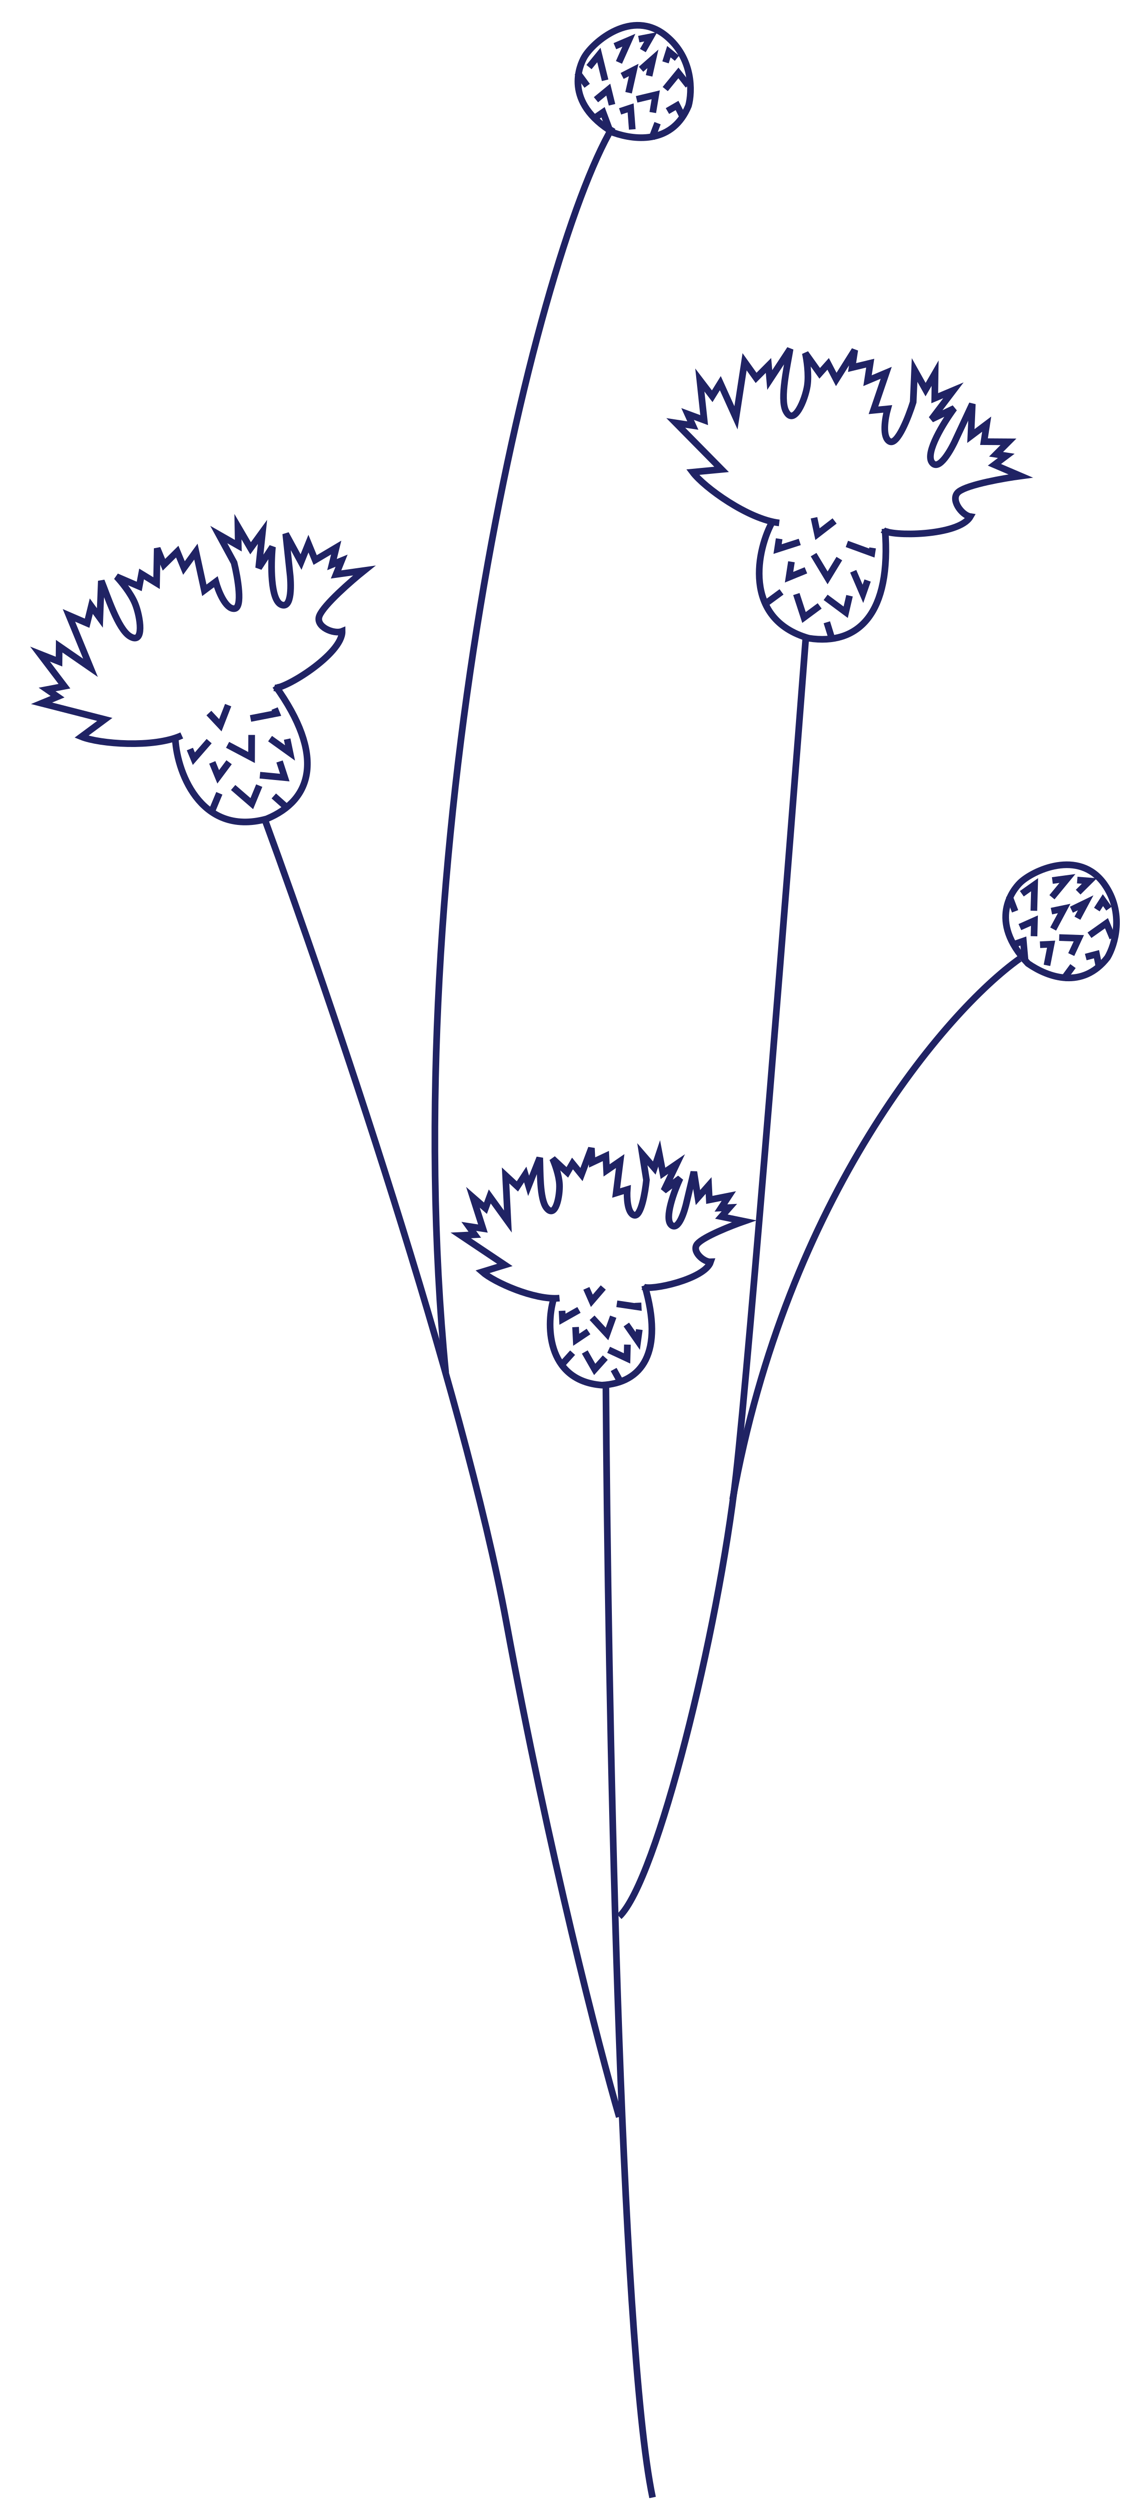 <?xml version="1.0" encoding="UTF-8"?> <svg xmlns="http://www.w3.org/2000/svg" width="143" height="312" viewBox="0 0 143 312" fill="none"><path d="M127.617 111.55L129.21 110.423L129.12 113.674" stroke="#202364" stroke-width="0.833"></path><path d="M131.313 113.718L132.902 113.389L131.53 115.955" stroke="#202364" stroke-width="0.833"></path><path d="M132.283 117.017L134.735 117.103L133.787 119.141" stroke="#202364" stroke-width="0.833"></path><path d="M135.6 119.448L136.943 119.094L137.258 120.665" stroke="#202364" stroke-width="0.833"></path><path d="M136.065 116.729L138.188 115.226L138.962 117.069" stroke="#202364" stroke-width="0.833"></path><path d="M134.561 114.604L135.59 112.68L133.81 113.543" stroke="#202364" stroke-width="0.833"></path><path d="M131.429 109.897L133.311 109.643L131.381 111.985" stroke="#202364" stroke-width="0.833"></path><path d="M127.373 115.711L129.191 114.902L129.138 116.852" stroke="#202364" stroke-width="0.833"></path><path d="M129.889 117.912L131.274 117.842L130.756 120.487" stroke="#202364" stroke-width="0.833"></path><path d="M134.007 120.577L132.79 122.236" stroke="#202364" stroke-width="0.833"></path><path d="M126.532 117.899L127.809 117.451L128.035 120.023" stroke="#202364" stroke-width="0.833"></path><path d="M136.985 113.525L137.746 112.349L138.498 113.41" stroke="#202364" stroke-width="0.833"></path><path d="M134.651 111.352L136.056 109.959L134.537 109.84" stroke="#202364" stroke-width="0.833"></path><path d="M126.776 113.741L126.036 111.81" stroke="#202364" stroke-width="0.833"></path><path d="M138.312 119.511C135.212 123.501 130.948 122.033 128.385 120.259C123.283 114.898 126.593 110.989 127.37 110.21C128.9 108.679 134.758 105.877 137.931 110.36C140.47 113.946 139.243 117.955 138.312 119.511Z" stroke="#202364" stroke-width="0.833"></path><path d="M73.56 8.374L74.795 6.863L75.574 10.021" stroke="#202364" stroke-width="0.833"></path><path d="M77.699 9.477L79.143 8.737L78.504 11.575" stroke="#202364" stroke-width="0.833"></path><path d="M79.511 12.399L81.897 11.829L81.526 14.046" stroke="#202364" stroke-width="0.833"></path><path d="M83.356 13.862L84.557 13.164L85.279 14.594" stroke="#202364" stroke-width="0.833"></path><path d="M83.081 11.116L84.728 9.101L85.964 10.672" stroke="#202364" stroke-width="0.833"></path><path d="M81.066 9.468L81.546 7.34L80.059 8.645" stroke="#202364" stroke-width="0.833"></path><path d="M76.793 5.765L78.539 5.019L77.303 7.79" stroke="#202364" stroke-width="0.833"></path><path d="M74.431 12.448L75.969 11.184L76.436 13.079" stroke="#202364" stroke-width="0.833"></path><path d="M77.443 13.902L78.76 13.466L78.964 16.153" stroke="#202364" stroke-width="0.833"></path><path d="M82.122 15.373L81.391 17.295" stroke="#202364" stroke-width="0.833"></path><path d="M74.203 14.78L75.314 14.008L76.217 16.427" stroke="#202364" stroke-width="0.833"></path><path d="M83.116 7.785L83.536 6.449L84.543 7.272" stroke="#202364" stroke-width="0.833"></path><path d="M80.288 6.312L81.271 4.596L79.774 4.885" stroke="#202364" stroke-width="0.833"></path><path d="M73.332 10.709L72.105 9.044" stroke="#202364" stroke-width="0.833"></path><path d="M85.987 13.2C84.061 17.87 79.561 17.59 76.618 16.562C70.273 12.753 72.423 8.104 72.965 7.146C74.032 5.263 78.933 1.003 83.185 4.479C86.587 7.26 86.471 11.452 85.987 13.2Z" stroke="#202364" stroke-width="0.833"></path><path d="M97.31 67.244L97.112 68.529L99.882 67.639" stroke="#202364" stroke-width="0.833"></path><path d="M101.611 69.223L103.359 72.124L104.826 69.717" stroke="#202364" stroke-width="0.833"></path><path d="M99.458 74.143L100.413 77.07L102.37 75.622" stroke="#202364" stroke-width="0.833"></path><path d="M105.767 67.887L108.882 69.024L108.981 68.381" stroke="#202364" stroke-width="0.833"></path><path d="M106.559 71.299L107.771 74.118L108.356 72.453" stroke="#202364" stroke-width="0.833"></path><path d="M100.653 71.181L98.546 72.042L98.843 70.113" stroke="#202364" stroke-width="0.833"></path><path d="M103.112 74.554L105.62 76.414L106.098 74.353" stroke="#202364" stroke-width="0.833"></path><path d="M101.661 64.623L102.099 66.665L104.233 65.019" stroke="#202364" stroke-width="0.833"></path><path d="M97.606 73.872L95.381 75.504" stroke="#202364" stroke-width="0.833"></path><path d="M103.263 77.666L103.952 79.886" stroke="#202364" stroke-width="0.833"></path><path d="M97.32 65.266C93.46 64.822 87.957 60.855 86.507 58.929L90.118 58.587L84.396 52.785L86.529 53.113L85.877 51.669L87.943 52.435L87.403 47.427L88.95 49.456L89.962 47.821L91.916 52.15L92.992 45.153L94.429 47.165L95.977 45.612L96.135 47.427L98.676 43.56C98.384 45.455 97.347 49.762 98.156 51.319C99.166 53.265 100.557 49.898 100.826 48.148C101.041 46.749 100.751 44.854 100.578 44.081L102.375 46.596L103.429 45.415L104.44 47.361L106.751 43.687L106.415 45.874L108.682 45.327L108.346 47.514L110.68 46.53L109.087 51.209L110.86 51.035C110.539 52.179 110.138 54.594 111.108 55.102C112.078 55.609 113.472 52.033 114.048 50.181L114.226 46.18L115.596 48.629L116.785 46.573L116.741 49.7L119.075 48.716L116.337 52.324L119.165 50.969C117.879 52.711 115.521 56.497 116.383 57.704C117.246 58.911 118.807 56.137 119.48 54.599L121.432 50.422L121.254 54.423L123.229 52.937L122.892 55.123L125.945 55.145L124.397 56.698L125.676 56.894L124.195 58.01L127.472 59.409C125.392 59.686 120.936 60.463 119.751 61.355C118.566 62.248 120.104 64.313 121.181 64.478C119.775 66.927 111.185 67 110.269 66.143" stroke="#202364" stroke-width="0.833"></path><path d="M96.557 64.946C94.529 68.434 92.623 77.263 101.007 79.66C107.148 80.605 111.392 76.642 110.524 65.987" stroke="#202364" stroke-width="0.833"></path><path d="M23.715 93.49L24.21 94.694L26.121 92.501" stroke="#202364" stroke-width="0.833"></path><path d="M28.422 92.963L31.417 94.545L31.43 91.726" stroke="#202364" stroke-width="0.833"></path><path d="M29.118 98.289L31.448 100.303L32.376 98.052" stroke="#202364" stroke-width="0.833"></path><path d="M31.289 89.672L34.544 89.037L34.297 88.435" stroke="#202364" stroke-width="0.833"></path><path d="M33.728 92.186L36.222 93.974L35.863 92.246" stroke="#202364" stroke-width="0.833"></path><path d="M28.612 95.134L27.252 96.959L26.51 95.154" stroke="#202364" stroke-width="0.833"></path><path d="M32.46 96.754L35.568 97.051L34.913 95.039" stroke="#202364" stroke-width="0.833"></path><path d="M26.088 88.998L27.517 90.52L28.494 88.009" stroke="#202364" stroke-width="0.833"></path><path d="M27.393 99.012L26.33 101.559" stroke="#202364" stroke-width="0.833"></path><path d="M34.195 99.341L35.931 100.886" stroke="#202364" stroke-width="0.833"></path><path d="M22.703 91.791C19.168 93.404 12.408 92.849 10.171 91.949L13.086 89.791L5.19 87.777L7.186 86.957L5.883 86.057L8.046 85.646L4.998 81.637L7.371 82.575L7.393 80.652L11.302 83.351L8.609 76.803L10.879 77.783L11.403 75.654L12.475 77.127L12.654 72.503C13.383 74.276 14.72 78.501 16.216 79.416C18.086 80.561 17.538 76.959 16.865 75.322C16.327 74.012 15.099 72.54 14.552 71.967L17.389 73.193L17.683 71.637L19.553 72.781L19.635 68.442L20.476 70.488L22.135 68.849L22.977 70.895L24.467 68.847L25.52 73.677L26.948 72.611C27.264 73.757 28.168 76.033 29.261 75.966C30.353 75.9 29.7 72.118 29.237 70.235L27.323 66.716L29.761 68.106L29.718 65.731L31.295 68.432L32.785 66.384L32.304 70.887L34.026 68.266C33.824 70.422 33.76 74.882 35.122 75.47C36.484 76.058 36.388 72.876 36.17 71.212L35.685 66.627L37.598 70.146L38.522 67.853L39.363 69.899L41.988 68.341L41.464 70.47L42.661 69.978L41.969 71.698L45.498 71.204C43.86 72.515 40.446 75.482 39.892 76.858C39.338 78.234 41.721 79.208 42.729 78.794C42.789 81.617 35.471 86.116 34.244 85.855" stroke="#202364" stroke-width="0.833"></path><path d="M21.883 91.911C21.947 95.945 24.875 104.49 33.292 102.212C39.039 99.85 40.626 94.265 34.38 85.588" stroke="#202364" stroke-width="0.833"></path><path d="M70.194 163.598L70.247 164.654L72.307 163.492" stroke="#202364" stroke-width="0.833"></path><path d="M73.945 164.469L75.811 166.494L76.586 164.337" stroke="#202364" stroke-width="0.833"></path><path d="M73.033 168.742L74.272 170.918L75.594 169.445" stroke="#202364" stroke-width="0.833"></path><path d="M77.035 162.727L79.702 163.123L79.676 162.595" stroke="#202364" stroke-width="0.833"></path><path d="M78.223 165.314L79.649 167.361L79.842 165.94" stroke="#202364" stroke-width="0.833"></path><path d="M73.5 166.186L71.963 167.215L71.884 165.631" stroke="#202364" stroke-width="0.833"></path><path d="M76.011 168.471L78.312 169.542L78.356 167.822" stroke="#202364" stroke-width="0.833"></path><path d="M73.232 160.799L73.914 162.353L75.344 160.693" stroke="#202364" stroke-width="0.833"></path><path d="M71.514 168.827L70.009 170.491" stroke="#202364" stroke-width="0.833"></path><path d="M76.639 170.925L77.551 172.58" stroke="#202364" stroke-width="0.833"></path><path d="M69.879 162.021C66.732 162.298 61.701 160.038 60.231 158.742L63.051 157.879L57.545 154.193L59.297 154.106L58.543 153.063L60.313 153.335L59.064 149.435L60.628 150.798L61.166 149.33L63.43 152.459L63.143 146.71L64.617 148.077L65.596 146.587L66.018 148.007L67.41 144.512C67.487 146.069 67.366 149.669 68.264 150.776C69.387 152.161 69.944 149.252 69.872 147.814C69.815 146.665 69.274 145.203 69.01 144.616L70.852 146.325L71.499 145.212L72.622 146.596L73.862 143.293L73.951 145.089L75.668 144.283L75.757 146.08L77.455 144.914L76.952 148.902L78.336 148.472C78.267 149.436 78.343 151.426 79.198 151.671C80.053 151.916 80.579 148.841 80.734 147.272L80.223 144.056L81.714 145.782L82.325 143.951L82.801 146.448L84.499 145.283L82.909 148.604L84.939 147.062C84.199 148.66 82.941 152.06 83.825 152.881C84.709 153.701 85.499 151.236 85.784 149.901L86.655 146.256L87.167 149.472L88.497 147.965L88.587 149.761L91.022 149.279L90.042 150.769L91.093 150.717L90.096 151.847L92.935 152.426C91.324 152.986 87.902 154.334 87.104 155.238C86.306 156.143 87.868 157.536 88.753 157.492C88.034 159.671 81.204 161.135 80.335 160.602" stroke="#202364" stroke-width="0.833"></path><path d="M69.218 161.889C68.173 164.999 68.099 172.342 75.168 172.88C80.213 172.628 82.945 168.778 80.512 160.434" stroke="#202364" stroke-width="0.833"></path><path d="M75.667 172.547C75.91 210.789 77.417 292.161 81.5 311.714" stroke="#202364" stroke-width="0.833"></path><path d="M33.166 102.547C40.96 123.757 57.885 173.429 63.229 202.432C68.574 231.436 74.858 255.705 77.333 264.214" stroke="#202364" stroke-width="0.833"></path><path d="M76.499 15.881C66.598 32.588 49.354 106.733 55.666 171.334" stroke="#202364" stroke-width="0.833"></path><path d="M100.666 79.213C98.479 107.74 93.666 168.664 91.916 184.143C89.729 203.492 82.073 234.748 77.333 239.213" stroke="#202364" stroke-width="0.833"></path><path d="M127.333 119.666C118.192 126.158 98.228 149.413 91.5 187.166" stroke="#202364" stroke-width="0.833"></path></svg> 